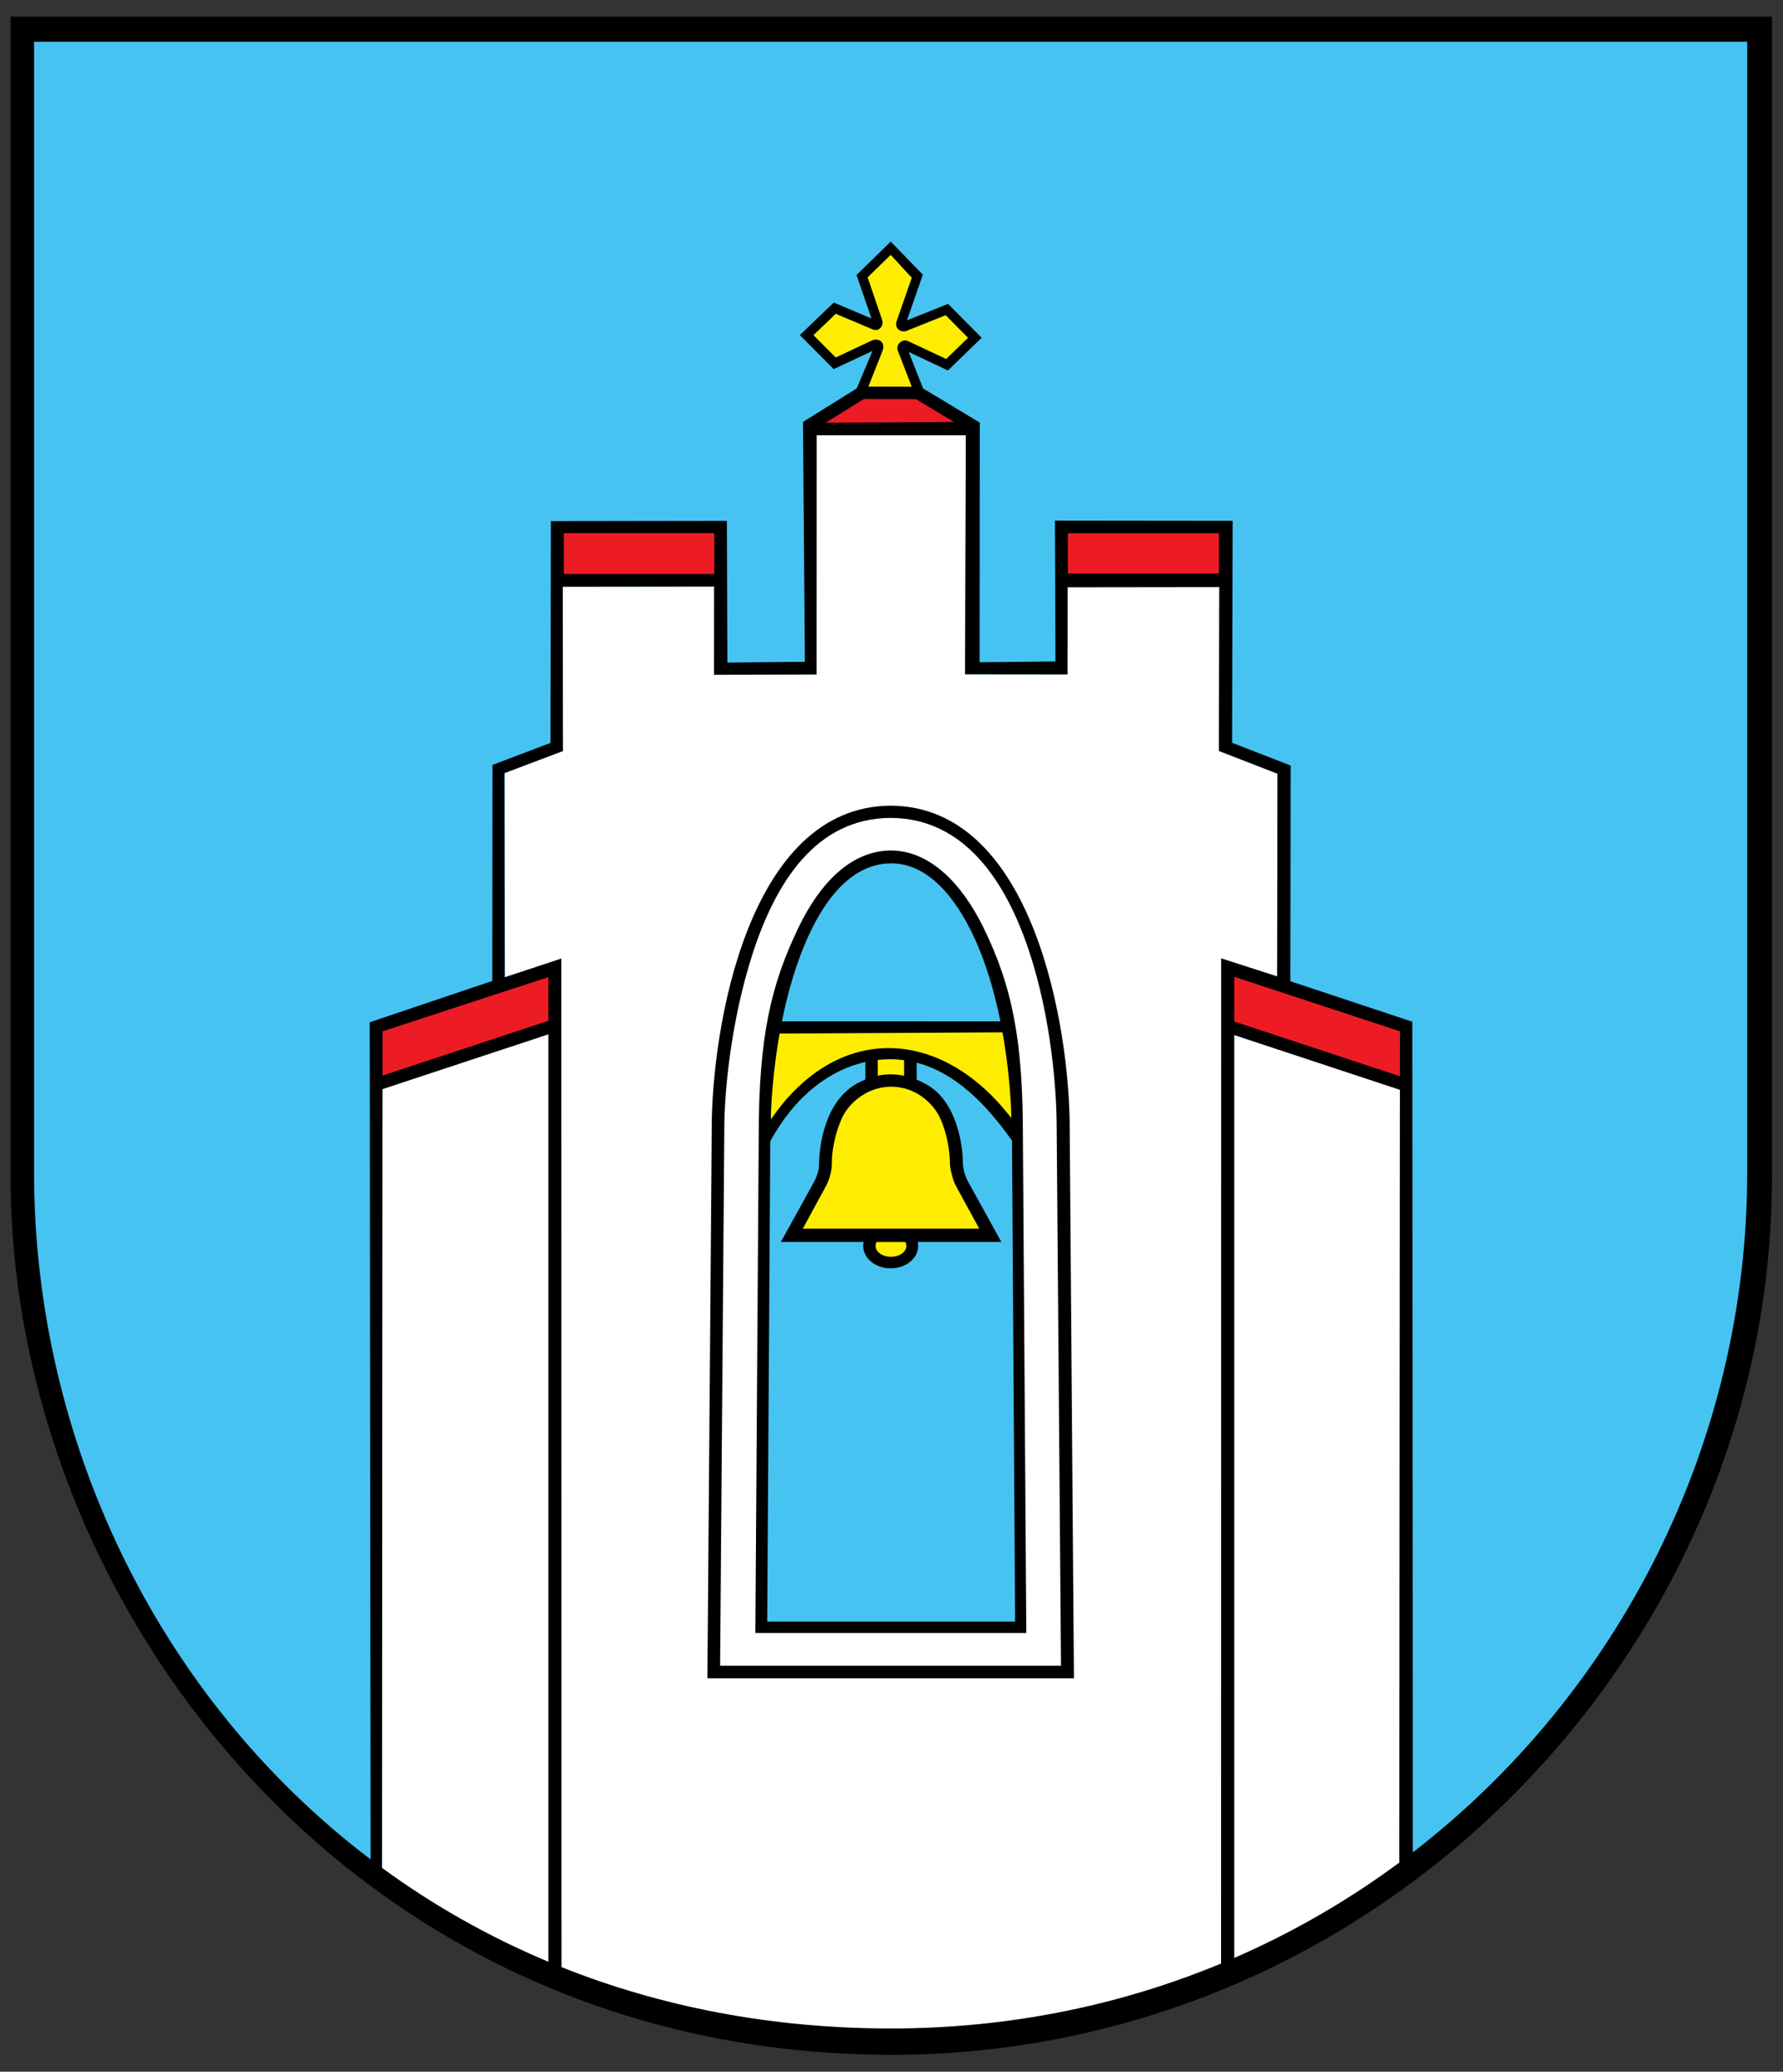 <?xml version="1.0" encoding="UTF-8" standalone="no"?>
<svg
   width="236.571"
   height="274.86"
   version="1.0"
   id="svg14"
   sodipodi:docname="logo-mogilany.svg"
   inkscape:version="1.4 (86a8ad7, 2024-10-11)"
   xmlns:inkscape="http://www.inkscape.org/namespaces/inkscape"
   xmlns:sodipodi="http://sodipodi.sourceforge.net/DTD/sodipodi-0.dtd"
   xmlns="http://www.w3.org/2000/svg"
   xmlns:svg="http://www.w3.org/2000/svg">
  <rect width="100%" height="100%" fill="#333333" stroke="none"/>
  <defs
     id="defs14" />
  <sodipodi:namedview
     id="namedview14"
     pagecolor="#ffffff"
     bordercolor="#000000"
     borderopacity="0.25"
     inkscape:showpageshadow="2"
     inkscape:pageopacity="0.0"
     inkscape:pagecheckerboard="0"
     inkscape:deskcolor="#d1d1d1"
     inkscape:zoom="1.6099106"
     inkscape:cx="148.45545"
     inkscape:cy="86.650775"
     inkscape:window-width="1920"
     inkscape:window-height="1129"
     inkscape:window-x="3832"
     inkscape:window-y="318"
     inkscape:window-maximized="1"
     inkscape:current-layer="svg14" />
  <g
     id="g2"
     transform="matrix(1.008,0,0,1.008,-26.062,39.551)">
    <path
       id="path1"
       d="m 143.132,229.742 c -63.11,0 -114.272,-51.162 -114.272,-114.272 V -34.937 H 257.404 V 115.47 c 0,63.11 -51.162,114.272 -114.272,114.272"
       style="fill:#47c3f1;fill-opacity:1;fill-rule:evenodd;stroke:none;stroke-width:0.353" />
    <path
       id="path2"
       d="m 76.136,207.089 0.019,-110.626 16.178,-5.304 -0.026,-28.64 7.637,-2.903 -0.015,-21.626 19.928,-0.025 -0.008,11.617 13.498,-0.048 0.008,-31.486 19.63,-0.001 -0.1,31.468 13.482,0.014 0.019,-11.471 19.965,-0.024 -0.052,21.571 7.709,2.993 -0.043,28.585 16.167,5.316 -0.081,109.728 -0.416,0.381 c -18.798,13.585 -41.035,21.81 -66.001,21.81 l -0.502,-0.001 -0.502,0.001 c -24.804,0 -47.762,-7.903 -66.493,-21.328 z M 160.308,174.911 c -0.194,-22.991 -0.585,-45.981 -0.585,-68.973 0,-8.786 -4.424,-31.99 -16.624,-32.382 -12.2,0.392 -16.624,23.596 -16.624,32.382 0,22.992 -0.391,45.982 -0.585,68.973 z"
       style="fill:#ffffff;fill-opacity:1;fill-rule:evenodd;stroke:none;stroke-width:0.353" />
    <path
       id="path3"
       d="m 146.384,12.467 h -6.663 l -0.268,-0.275 2.034,-5.596 C 141.624,6.277 141.286,5.963 140.979,6.12 l -5.266,2.462 -3.68,-3.703 3.68,-3.545 5.182,2.222 c 0.288,0.141 0.598,-0.148 0.477,-0.444 l -2.051,-6.007 3.703,-3.68 3.547,3.68 -2.107,6.133 c -0.121,0.309 0.194,0.61 0.499,0.474 l 5.521,-2.202 3.68,3.703 -3.68,3.545 -5.339,-2.51 c -0.322,-0.168 -0.678,0.165 -0.53,0.497 l 2.112,5.388 z m -5.798,87.171 c -8.654,1.316 -13.158,9.258 -14.117,11.15 0.004,-1.617 0.006,-3.234 0.006,-4.851 0,-2.462 0.347,-6.056 1.116,-9.964 l 31.017,0.001 c 0.768,3.907 1.116,7.501 1.116,9.962 0,1.438 0.001,2.877 0.004,4.315 -6.19,-7.97 -9.445,-10.086 -14.051,-10.63 v 3.773 c 0.739,0.243 1.445,0.597 2.089,1.061 0.996,0.715 1.955,1.75 2.639,3.248 0.997,2.182 1.338,4.704 1.346,6.214 0.005,0.906 0.263,1.792 0.698,2.588 l 3.743,6.841 h -11.198 c 0.454,0.377 0.731,0.882 0.731,1.435 0,1.166 -1.229,2.112 -2.742,2.112 -1.513,0 -2.742,-0.947 -2.742,-2.112 0,-0.554 0.277,-1.058 0.731,-1.435 h -10.902 l 3.743,-6.841 c 0.435,-0.796 0.693,-1.682 0.698,-2.588 0.008,-1.511 0.349,-4.032 1.347,-6.214 0.826,-1.808 2.074,-2.942 3.311,-3.653 0.453,-0.261 0.929,-0.474 1.417,-0.638 z m 2.621,-0.177 -0.329,-0.007 c -0.117,0.001 -0.234,0.004 -0.35,0.007 z"
       style="fill:#feed00;fill-opacity:1;fill-rule:evenodd;stroke:none;stroke-width:0.353" />
    <path
       id="path4"
       d="m 154.164,16.989 -22.047,-0.063 7.15,-4.459 h 7.356 z M 99.138,37.158 H 120.724 V 30.111 H 99.138 Z m 66.399,0 h 21.581 V 30.111 H 165.537 Z M 98.922,95.814 75.456,103.652 v -7.759 l 23.466,-7.822 z m 88.521,0 v -7.742 l 23.467,7.822 v 7.759 z"
       style="fill:#ed1c24;fill-opacity:1;fill-rule:evenodd;stroke:none;stroke-width:0.353" />
    <path
       id="path5"
       d="m 143.221,231.209 c -70.745,0 -115.969,-58.915 -115.969,-115.591 V -37.042 H 259.099 V 115.619 c 0,62.081 -51.364,115.591 -115.879,115.591 z m 68.605,-26.642 c 27.164,-20.954 44.012,-53.899 44.012,-89.496 V -33.74 H 30.339 V 115.071 c 0,34.98 16.121,69.069 44.301,90.425 l -0.12,-110.179 16.136,-5.442 0.025,-28.431 7.637,-2.903 0.053,-29.184 23.161,-0.034 0.068,18.647 10.198,-0.103 -0.246,-31.567 7.072,-4.411 2.075,-4.934 -5.107,2.39 -4.453,-4.479 4.467,-4.28 4.965,2.102 -1.97,-5.725 4.498,-4.402 4.229,4.355 -2.096,6.016 5.413,-2.172 4.427,4.464 -4.441,4.296 -5.165,-2.429 1.892,4.799 7.462,4.493 -0.019,31.545 9.983,-0.102 -0.063,-18.536 23.383,0.026 -0.071,29.212 7.709,2.993 -0.043,28.389 16.055,5.33 z m -135.689,2.043 c 6.664,4.871 13.98,9.039 21.894,12.355 V 96.904 L 76.206,104.115 Z m 23.633,13.065 c 12.963,5.169 27.49,8.072 43.362,8.072 15.596,0 30.226,-3.059 43.449,-8.544 l 0.014,-132.307 7.373,2.376 0.04,-26.675 -7.709,-2.993 0.052,-21.571 -19.965,0.024 -0.019,11.471 -13.482,-0.014 0.1,-31.468 -19.63,0.001 -0.008,31.486 -13.498,0.048 0.008,-11.617 -19.928,0.025 0.015,21.626 -7.698,2.904 0.038,26.869 7.463,-2.462 z m 88.55,-1.211 c 7.778,-3.383 15.052,-7.613 21.731,-12.556 l 0.075,-101.704 -21.807,-7.205 z M 167.218,181.663 H 118.972 l 0.568,-72.43 c 0,-12.896 4.692,-42.345 23.559,-42.427 18.867,0.083 23.559,29.425 23.559,42.427 z m -1.705,-1.659 -0.568,-70.771 c 0,-5.081 -0.742,-14.571 -3.631,-23.276 -3.055,-9.205 -8.517,-17.501 -18.214,-17.543 -9.878,0.043 -15.173,8.546 -18.208,17.965 -2.762,8.572 -3.695,17.873 -3.695,22.854 l -0.555,70.771 z m -4.566,-4.315 h -35.665 l 0.441,-65.316 c 0,-13.218 1.619,-20.038 5.261,-27.579 2.831,-5.861 6.929,-10.067 12.149,-10.094 5.211,0.026 9.383,4.49 12.123,10.052 3.929,7.977 5.241,15.148 5.241,27.621 z m -24.343,-67.598 c -0.887,2.003 -1.274,4.329 -1.251,5.716 0.018,1.08 -0.343,2.238 -0.73,2.969 l -3.094,5.7 h 23.224 l -3.081,-5.638 c -0.387,-0.731 -0.775,-2.191 -0.78,-3.022 -0.007,-1.387 -0.336,-3.735 -1.223,-5.738 -0.609,-1.374 -1.523,-2.284 -2.408,-2.94 -2.225,-1.652 -5.269,-1.783 -7.644,-0.372 -1.099,0.653 -2.28,1.666 -3.014,3.325 z m 3.163,-7.551 c -4.622,1.035 -9.181,4.334 -12.523,10.426 l -0.403,63.229 h 32.633 l -0.413,-63.295 v -0.027 c -2.157,-2.951 -6.33,-8.612 -12.549,-10.244 v 2.232 c 0.467,0.19 0.931,0.419 1.391,0.685 4.112,2.383 4.675,8.462 4.684,10.1 0.006,0.982 0.294,1.943 0.78,2.806 l 4.298,7.779 h -11.014 c 0.042,0.159 0.065,0.333 0.065,0.523 0,1.627 -1.622,2.948 -3.62,2.948 -1.998,0 -3.62,-1.321 -3.62,-2.948 0,-0.19 0.022,-0.364 0.064,-0.523 h -10.905 l 4.107,-7.419 c 0.486,-0.863 0.914,-1.778 0.922,-2.76 0.021,-2.381 0.7,-8.402 5.148,-10.766 0.318,-0.169 0.636,-0.319 0.956,-0.449 z m 18.045,-3.902 -29.338,0.158 c -0.601,3.384 -0.981,6.899 -1.142,10.353 0.001,0.303 0.004,0.617 0.007,0.943 8.675,-12.719 22.372,-12.239 31.629,-0.169 -7e-4,-0.358 -0.015,-0.996 -0.049,-1.812 -0.181,-3.085 -0.539,-6.308 -1.107,-9.474 z m -0.274,-1.443 c -0.795,-3.955 -1.929,-7.775 -3.466,-11.079 -2.506,-5.39 -6.131,-9.698 -10.898,-9.724 -4.777,0.026 -8.355,3.962 -10.945,9.643 -1.481,3.248 -2.631,7.081 -3.45,11.152 z m -16.291,29.037 c -0.091,0.162 -0.141,0.339 -0.141,0.523 0,0.788 0.908,1.427 2.026,1.427 1.118,0 2.026,-0.639 2.026,-1.427 0,-0.184 -0.05,-0.361 -0.141,-0.523 z m 3.612,-23.931 c -0.559,-0.075 -1.132,-0.118 -1.72,-0.122 -0.581,-0.005 -1.165,0.025 -1.751,0.09 v 2.074 c 1.158,-0.238 2.32,-0.231 3.471,0.01 z M 98.031,95.119 v -5.751 l -21.82,7.139 -0.004,5.82 z M 153.282,5.227 150.332,2.25 145.516,4.175 c -1.005,0.564 -2.028,-0.145 -1.607,-1.219 l 1.963,-5.636 -2.774,-3.01 -3.041,2.955 1.894,5.55 c 0.309,0.755 -0.37,1.729 -1.313,1.265 l -4.778,-2.014 -2.931,2.81 2.934,2.939 4.593,-2.16 c 0.878,-0.526 2.11,0.016 1.506,1.428 l -1.802,4.563 5.71,0.017 -1.791,-4.62 c -0.44,-0.989 0.625,-1.735 1.287,-1.391 l 5.035,2.358 z m 56.846,97.191 0.004,-5.914 -21.812,-7.176 v 5.887 z M 100.062,36.305 h 19.809 v -5.372 h -19.809 z m 34.47,-19.899 16.883,-0.102 -4.984,-3.004 -6.87,-0.016 z m 31.883,19.835 h 19.882 v -5.294 h -19.882 z"
       style="fill:#000000;fill-opacity:1;fill-rule:evenodd;stroke:none;stroke-width:0.353" />
  </g>
</svg>
